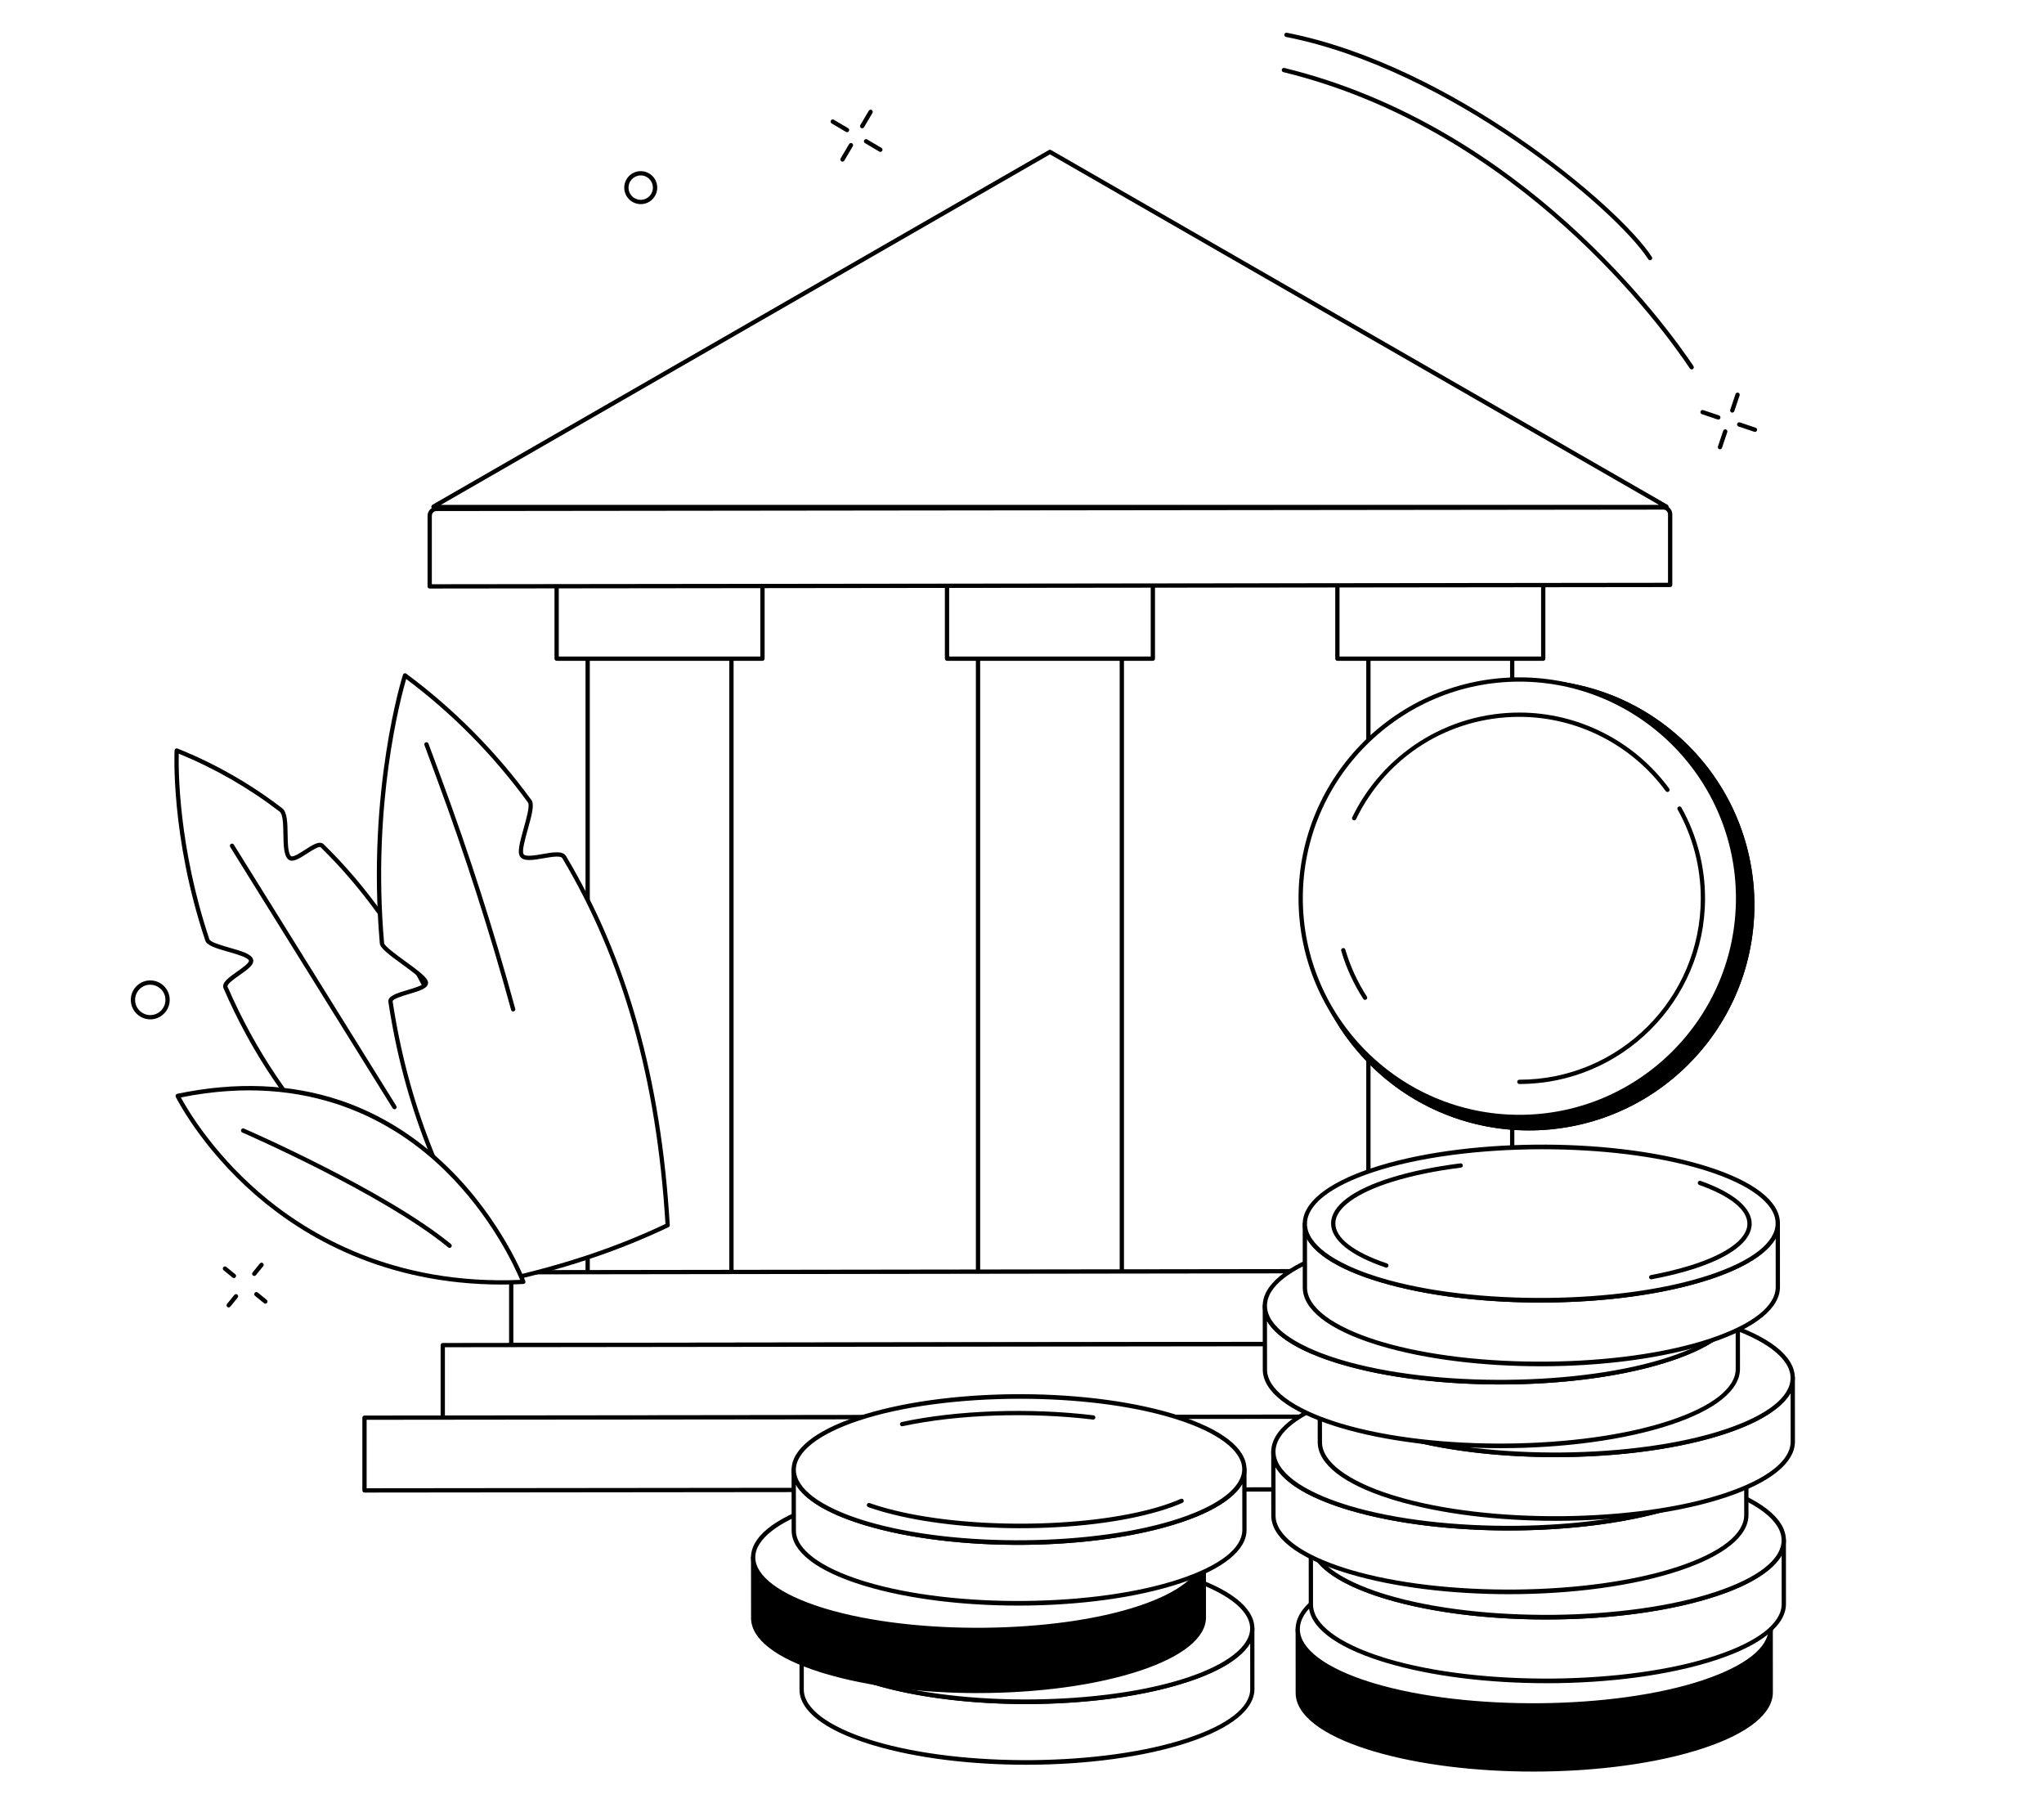 <svg width="250" height="220" viewBox="0 0 250 220" fill="none" xmlns="http://www.w3.org/2000/svg">
<rect width="250" height="220" fill="white"/>
<path d="M184.955 77.007H167.368V156.439H184.955V77.007Z" fill="white"/>
<path d="M184.956 156.703H167.368C167.224 156.703 167.106 156.585 167.106 156.441V77.006C167.106 76.862 167.224 76.744 167.368 76.744H184.956C185.1 76.744 185.218 76.862 185.218 77.006V156.438C185.218 156.582 185.1 156.7 184.956 156.7V156.703ZM167.63 156.179H184.694V77.268H167.63V156.176V156.179Z" fill="black"/>
<path d="M188.752 70.981H163.575V80.549H188.752V70.981Z" fill="white"/>
<path d="M188.752 80.811H163.574C163.43 80.811 163.312 80.693 163.312 80.549V70.981C163.312 70.837 163.43 70.719 163.574 70.719H188.752C188.896 70.719 189.014 70.837 189.014 70.981V80.549C189.014 80.693 188.896 80.811 188.752 80.811ZM163.836 80.287H188.49V71.243H163.836V80.287Z" fill="black"/>
<path d="M137.209 77.008H119.622V156.44H137.209V77.008Z" fill="white"/>
<path d="M137.209 156.704H119.621C119.477 156.704 119.359 156.586 119.359 156.442V77.007C119.359 76.863 119.477 76.745 119.621 76.745H137.209C137.353 76.745 137.471 76.863 137.471 77.007V156.439C137.471 156.583 137.353 156.701 137.209 156.701V156.704ZM119.883 156.18H136.947V77.269H119.883V156.177V156.18Z" fill="black"/>
<path d="M141.007 70.982H115.83V80.55H141.007V70.982Z" fill="white"/>
<path d="M141.006 80.811H115.829C115.685 80.811 115.567 80.693 115.567 80.549V70.981C115.567 70.837 115.685 70.719 115.829 70.719H141.006C141.15 70.719 141.268 70.837 141.268 70.981V80.549C141.268 80.693 141.15 80.811 141.006 80.811ZM116.091 80.287H140.744V71.243H116.091V80.287Z" fill="black"/>
<path d="M89.464 77.007H71.877V156.439H89.464V77.007Z" fill="white"/>
<path d="M89.463 156.703H71.876C71.732 156.703 71.614 156.585 71.614 156.441V77.006C71.614 76.862 71.732 76.744 71.876 76.744H89.463C89.608 76.744 89.725 76.862 89.725 77.006V156.438C89.725 156.582 89.608 156.7 89.463 156.7V156.703ZM72.138 156.179H89.201V77.268H72.138V156.176V156.179Z" fill="black"/>
<path d="M93.259 70.981H68.082V80.549H93.259V70.981Z" fill="white"/>
<path d="M93.258 80.811H68.081C67.937 80.811 67.819 80.693 67.819 80.549V70.981C67.819 70.837 67.937 70.719 68.081 70.719H93.258C93.402 70.719 93.52 70.837 93.52 70.981V80.549C93.52 80.693 93.402 80.811 93.258 80.811ZM68.343 80.287H92.996V71.243H68.343V80.287Z" fill="black"/>
<path d="M53.03 61.949L128.419 18.574L203.809 61.949C203.832 61.962 203.822 61.999 203.796 61.999H53.043C53.017 61.999 53.006 61.962 53.03 61.949Z" fill="white"/>
<path d="M203.795 62.261H53.042C52.911 62.261 52.796 62.172 52.765 62.046C52.731 61.921 52.788 61.787 52.901 61.722L128.288 18.347C128.369 18.3 128.469 18.3 128.55 18.347L203.939 61.722C204.052 61.785 204.107 61.918 204.076 62.046C204.042 62.172 203.926 62.261 203.798 62.261H203.795ZM53.923 61.74H202.912L128.419 18.876L53.925 61.737L53.923 61.74Z" fill="black"/>
<path d="M52.556 71.709L204.276 71.53V62.895C204.276 62.434 203.901 62.06 203.438 62.06L53.389 62.235C52.928 62.235 52.554 62.61 52.554 63.071V71.709H52.556Z" fill="white"/>
<path d="M52.555 71.97C52.487 71.97 52.419 71.944 52.369 71.894C52.319 71.844 52.293 71.779 52.293 71.708V63.07C52.293 62.465 52.785 61.972 53.391 61.972L203.439 61.797C203.732 61.797 204.007 61.91 204.214 62.119C204.421 62.326 204.537 62.601 204.537 62.897V71.532C204.537 71.676 204.419 71.794 204.275 71.794L52.555 71.972V71.97ZM203.439 62.321L53.391 62.496C53.074 62.496 52.817 62.753 52.817 63.07V71.446L204.013 71.268V62.895C204.013 62.74 203.952 62.596 203.845 62.489C203.738 62.381 203.593 62.321 203.439 62.321Z" fill="black"/>
<path d="M62.527 164.482L193.584 164.304V155.409L62.527 155.587V164.482Z" fill="white"/>
<path d="M62.527 164.743C62.459 164.743 62.39 164.717 62.341 164.667C62.291 164.617 62.265 164.552 62.265 164.481V155.587C62.265 155.443 62.383 155.325 62.527 155.325L193.581 155.146C193.651 155.146 193.717 155.173 193.767 155.222C193.817 155.272 193.843 155.338 193.843 155.408V164.303C193.843 164.447 193.725 164.565 193.581 164.565L62.527 164.743ZM62.789 155.846V164.217L193.319 164.038V155.668L62.789 155.846Z" fill="black"/>
<path d="M54.154 173.39L201.957 173.212V164.317L54.154 164.496V173.39Z" fill="white"/>
<path d="M54.154 173.651C54.086 173.651 54.017 173.625 53.968 173.575C53.918 173.526 53.892 173.46 53.892 173.389V164.495C53.892 164.351 54.01 164.233 54.154 164.233L201.957 164.055C202.027 164.055 202.093 164.081 202.143 164.131C202.192 164.18 202.219 164.246 202.219 164.317V173.211C202.219 173.355 202.101 173.473 201.957 173.473L54.154 173.651ZM54.416 164.754V173.125L201.695 172.947V164.576L54.416 164.754Z" fill="black"/>
<path d="M44.581 182.265L211.609 182.087V173.189L44.581 173.368V182.265Z" fill="white"/>
<path d="M44.58 182.525C44.512 182.525 44.444 182.497 44.394 182.449C44.345 182.402 44.318 182.334 44.318 182.263V173.369C44.318 173.225 44.436 173.107 44.58 173.107L211.608 172.929C211.679 172.929 211.744 172.955 211.794 173.005C211.844 173.054 211.87 173.12 211.87 173.191V182.085C211.87 182.229 211.752 182.347 211.608 182.347L44.58 182.525ZM44.842 173.628V181.999L211.346 181.821V173.45L44.842 173.628Z" fill="black"/>
<path d="M153.167 199.138L153.173 206.562C153.175 208.813 150.574 211.066 145.347 212.811C134.894 216.301 117.833 216.447 106.906 213.185C106.725 213.133 106.549 213.078 106.374 213.023C100.838 211.281 98.056 208.962 98.053 206.641L98.048 199.216C98.05 201.54 100.833 203.856 106.369 205.598C106.544 205.653 106.722 205.708 106.9 205.761C117.828 209.022 134.889 208.876 145.342 205.386C150.569 203.641 153.17 201.386 153.167 199.138Z" fill="white"/>
<path d="M125.506 215.812C118.833 215.812 112.155 215.024 106.829 213.433C106.648 213.378 106.47 213.326 106.292 213.268C100.811 211.544 97.79 209.187 97.787 206.635L97.782 199.213C97.782 199.069 97.9 198.951 98.044 198.951C98.188 198.951 98.306 199.069 98.306 199.213C98.309 201.484 101.275 203.719 106.444 205.346C106.619 205.401 106.795 205.456 106.973 205.508C117.79 208.739 134.966 208.571 145.257 205.136C150.19 203.488 152.907 201.358 152.902 199.134C152.902 198.99 153.02 198.872 153.164 198.872C153.308 198.872 153.426 198.99 153.426 199.134L153.431 206.559C153.434 209.024 150.591 211.332 145.427 213.056C139.941 214.887 132.726 215.812 125.503 215.812H125.506ZM98.309 201.026L98.314 206.635C98.317 208.906 101.282 211.141 106.451 212.768C106.627 212.823 106.802 212.878 106.981 212.93C117.798 216.161 134.974 215.993 145.265 212.558C150.198 210.91 152.915 208.78 152.912 206.556L152.907 200.944C151.867 202.715 149.299 204.337 145.425 205.629C134.872 209.152 117.916 209.318 106.826 206.006C106.645 205.951 106.467 205.899 106.289 205.841C102.136 204.534 99.396 202.865 98.309 201.02V201.026Z" fill="black"/>
<path d="M144.312 192.592C144.492 192.647 144.668 192.699 144.846 192.757C155.745 196.186 155.967 201.843 145.344 205.39C134.89 208.879 117.83 209.026 106.902 205.764C106.722 205.712 106.546 205.657 106.37 205.602C95.472 202.173 95.249 196.516 105.875 192.969C116.329 189.479 133.387 189.333 144.314 192.594L144.312 192.592Z" fill="white"/>
<path d="M125.501 208.392C118.828 208.392 112.15 207.603 106.824 206.013C106.643 205.958 106.465 205.905 106.286 205.848C100.824 204.129 97.803 201.782 97.782 199.238C97.761 196.762 100.604 194.446 105.786 192.717C116.339 189.196 133.292 189.028 144.382 192.34C144.563 192.395 144.741 192.45 144.919 192.505C150.382 194.223 153.402 196.571 153.426 199.115C153.447 201.59 150.604 203.906 145.422 205.635C139.936 207.467 132.721 208.392 125.498 208.392H125.501ZM125.736 190.524C118.521 190.524 111.309 191.425 105.954 193.212C101.076 194.842 98.288 197.034 98.306 199.232C98.325 201.496 101.293 203.726 106.444 205.347C106.619 205.402 106.795 205.457 106.973 205.51C117.79 208.74 134.966 208.572 145.257 205.138C150.135 203.508 152.923 201.315 152.902 199.117C152.884 196.854 149.915 194.624 144.762 193.002C144.586 192.947 144.411 192.892 144.233 192.84C139.043 191.292 132.388 190.524 125.734 190.524H125.736Z" fill="black"/>
<path d="M147.241 190.373L147.246 197.798C147.249 200.048 144.647 202.301 139.42 204.046C128.967 207.536 111.906 207.683 100.979 204.421C100.798 204.368 100.623 204.313 100.447 204.258C94.911 202.516 92.129 200.198 92.126 197.876L92.121 190.452C92.124 192.775 94.906 195.091 100.442 196.834C100.617 196.889 100.796 196.944 100.974 196.996C111.901 200.258 128.962 200.111 139.415 196.621C144.642 194.877 147.243 192.621 147.241 190.373Z" fill="black"/>
<path d="M119.579 207.048C112.906 207.048 106.228 206.259 100.902 204.669C100.721 204.614 100.543 204.561 100.365 204.504C94.884 202.78 91.863 200.422 91.861 197.87L91.856 190.448C91.856 190.304 91.973 190.186 92.118 190.186C92.261 190.186 92.379 190.304 92.379 190.448C92.382 192.719 95.348 194.954 100.517 196.581C100.692 196.636 100.868 196.691 101.046 196.744C111.863 199.974 129.039 199.806 139.33 196.372C144.263 194.724 146.98 192.594 146.975 190.369C146.975 190.225 147.093 190.107 147.237 190.107C147.381 190.107 147.499 190.225 147.499 190.369L147.504 197.792C147.507 200.257 144.664 202.565 139.501 204.289C134.015 206.12 126.799 207.045 119.576 207.045L119.579 207.048ZM92.382 192.261L92.387 197.87C92.39 200.142 95.356 202.376 100.525 204.003C100.7 204.058 100.876 204.113 101.054 204.166C111.874 207.396 129.047 207.228 139.338 203.794C144.271 202.146 146.988 200.016 146.986 197.792L146.98 192.18C145.94 193.951 143.373 195.572 139.498 196.864C128.945 200.388 111.989 200.553 100.899 197.241C100.719 197.186 100.54 197.134 100.362 197.076C96.21 195.769 93.469 194.1 92.382 192.256V192.261Z" fill="black"/>
<path d="M138.384 183.827C138.565 183.882 138.74 183.934 138.918 183.992C149.817 187.422 150.04 193.078 139.416 196.625C128.963 200.115 111.902 200.262 100.975 197C100.794 196.947 100.618 196.892 100.443 196.837C89.544 193.408 89.321 187.752 99.948 184.204C110.401 180.715 127.459 180.568 138.386 183.83L138.384 183.827Z" fill="white"/>
<path d="M119.574 199.627C112.901 199.627 106.226 198.838 100.897 197.248C100.716 197.193 100.538 197.141 100.36 197.083C94.897 195.364 91.876 193.017 91.856 190.473C91.835 187.997 94.677 185.681 99.859 183.952C110.412 180.431 127.365 180.263 138.455 183.575C138.636 183.63 138.814 183.685 138.992 183.74C144.455 185.459 147.476 187.806 147.499 190.35C147.52 192.826 144.678 195.142 139.495 196.871C134.009 198.702 126.794 199.627 119.571 199.627H119.574ZM119.81 181.759C112.595 181.759 105.379 182.661 100.027 184.447C95.149 186.077 92.361 188.27 92.38 190.468C92.398 192.731 95.366 194.961 100.517 196.583C100.692 196.638 100.868 196.693 101.046 196.745C111.866 199.975 129.04 199.808 139.33 196.373C144.209 194.743 146.996 192.551 146.975 190.353C146.957 188.089 143.989 185.859 138.835 184.238C138.66 184.183 138.484 184.128 138.306 184.075C133.116 182.527 126.462 181.759 119.807 181.759H119.81Z" fill="black"/>
<path d="M152.2 179.674L152.205 187.099C152.208 189.349 149.606 191.602 144.379 193.347C133.926 196.837 116.865 196.983 105.938 193.722C105.757 193.669 105.582 193.614 105.406 193.559C99.87 191.817 97.088 189.498 97.085 187.177L97.08 179.752C97.083 182.076 99.865 184.392 105.401 186.134C105.576 186.189 105.754 186.244 105.933 186.297C116.86 189.559 133.921 189.412 144.374 185.922C149.601 184.177 152.202 181.922 152.2 179.674Z" fill="white"/>
<path d="M124.541 196.348C117.868 196.348 111.19 195.56 105.864 193.969C105.683 193.914 105.505 193.862 105.327 193.804C99.846 192.081 96.825 189.723 96.823 187.171L96.817 179.749C96.817 179.605 96.935 179.487 97.079 179.487C97.224 179.487 97.341 179.605 97.341 179.749C97.344 182.02 100.31 184.255 105.479 185.882C105.654 185.937 105.83 185.992 106.008 186.044C116.828 189.275 134.001 189.107 144.292 185.672C149.225 184.024 151.942 181.894 151.937 179.67C151.937 179.526 152.055 179.408 152.199 179.408C152.343 179.408 152.461 179.526 152.461 179.67L152.466 187.095C152.469 189.56 149.626 191.868 144.462 193.592C138.976 195.423 131.761 196.348 124.538 196.348H124.541ZM97.344 181.562L97.349 187.171C97.352 189.442 100.318 191.677 105.487 193.304C105.662 193.359 105.838 193.414 106.016 193.466C116.836 196.697 134.009 196.529 144.3 193.094C149.233 191.447 151.95 189.317 151.947 187.092L151.942 181.481C150.902 183.252 148.335 184.873 144.46 186.165C133.907 189.689 116.951 189.854 105.861 186.542C105.68 186.49 105.502 186.435 105.324 186.377C101.172 185.07 98.431 183.401 97.344 181.556V181.562Z" fill="black"/>
<path d="M143.346 173.121C143.526 173.176 143.702 173.228 143.88 173.286C154.779 176.715 155.002 182.372 144.378 185.919C133.925 189.409 116.864 189.555 105.937 186.294C105.756 186.241 105.58 186.186 105.405 186.131C94.506 182.702 94.283 177.046 104.91 173.498C115.363 170.009 132.421 169.862 143.348 173.124L143.346 173.121Z" fill="white"/>
<path d="M124.535 188.924C117.862 188.924 111.184 188.135 105.858 186.545C105.677 186.493 105.499 186.438 105.321 186.38C99.858 184.661 96.838 182.314 96.817 179.77C96.796 177.294 99.638 174.978 104.82 173.249C115.373 169.728 132.326 169.563 143.416 172.872C143.597 172.927 143.775 172.982 143.953 173.037C149.416 174.755 152.437 177.103 152.46 179.647C152.481 182.123 149.638 184.439 144.456 186.168C138.97 187.999 131.755 188.924 124.532 188.924H124.535ZM124.771 171.056C117.555 171.056 110.34 171.957 104.988 173.744C100.11 175.374 97.322 177.567 97.341 179.765C97.359 182.028 100.327 184.258 105.478 185.879C105.653 185.934 105.829 185.989 106.007 186.042C116.827 189.272 134 189.105 144.291 185.67C149.17 184.04 151.957 181.847 151.936 179.649C151.918 177.386 148.949 175.156 143.796 173.535C143.621 173.48 143.445 173.425 143.267 173.372C138.077 171.824 131.422 171.056 124.768 171.056H124.771Z" fill="black"/>
<path d="M124.811 186.887C118.969 186.887 113.105 186.26 108.439 185C108.282 184.958 108.13 184.916 107.976 184.872C107.344 184.694 106.747 184.502 106.197 184.309C106.061 184.261 105.99 184.109 106.037 183.973C106.084 183.837 106.236 183.766 106.372 183.813C106.912 184.005 107.502 184.191 108.12 184.366C108.272 184.408 108.424 184.45 108.576 184.492C117.923 187.015 132.747 186.931 141.623 184.303C142.666 183.994 143.603 183.659 144.416 183.303C144.549 183.245 144.704 183.303 144.761 183.436C144.819 183.57 144.761 183.724 144.628 183.782C143.797 184.146 142.836 184.489 141.775 184.804C137.104 186.187 130.973 186.884 124.816 186.884L124.811 186.887Z" fill="black"/>
<path d="M110.339 174.419C110.219 174.419 110.109 174.335 110.082 174.212C110.051 174.07 110.143 173.932 110.284 173.9C116.983 172.449 125.972 172.134 133.742 173.08C133.887 173.098 133.989 173.227 133.97 173.371C133.952 173.515 133.821 173.617 133.68 173.599C125.961 172.661 117.041 172.973 110.394 174.411C110.376 174.416 110.357 174.416 110.339 174.416V174.419Z" fill="black"/>
<path d="M216.568 199.16L216.573 206.952C216.576 209.312 213.846 211.678 208.363 213.509C197.393 217.172 179.489 217.326 168.022 213.902C167.833 213.847 167.647 213.79 167.464 213.732C161.653 211.903 158.734 209.472 158.732 207.033L158.727 199.241C158.729 201.68 161.648 204.112 167.459 205.94C167.645 205.998 167.828 206.056 168.017 206.111C179.484 209.535 197.388 209.38 208.358 205.718C213.844 203.886 216.573 201.521 216.568 199.16Z" fill="black"/>
<path d="M187.543 216.647C180.543 216.647 173.537 215.819 167.949 214.15C167.76 214.093 167.572 214.035 167.386 213.977C161.64 212.17 158.473 209.702 158.47 207.03L158.465 199.238C158.465 199.094 158.583 198.976 158.727 198.976C158.871 198.976 158.989 199.094 158.989 199.238C158.991 201.627 162.109 203.977 167.537 205.688C167.721 205.746 167.907 205.803 168.093 205.858C179.447 209.249 197.475 209.076 208.277 205.468C213.461 203.736 216.312 201.496 216.309 199.159C216.309 199.015 216.427 198.897 216.571 198.897C216.715 198.897 216.833 199.015 216.833 199.159V199.165L216.838 206.951C216.841 209.534 213.862 211.95 208.447 213.757C202.691 215.678 195.12 216.647 187.543 216.647ZM158.989 201.096L158.994 207.03C158.997 209.419 162.114 211.769 167.543 213.48C167.726 213.537 167.912 213.595 168.098 213.65C179.453 217.04 197.48 216.865 208.282 213.26C213.467 211.531 216.317 209.288 216.314 206.951L216.309 201.014C215.235 202.885 212.534 204.601 208.442 205.966C197.367 209.663 179.578 209.835 167.944 206.362C167.755 206.304 167.566 206.249 167.38 206.189C162.992 204.808 160.11 203.042 158.989 201.096Z" fill="black"/>
<path d="M207.279 192.287C207.468 192.344 207.654 192.399 207.84 192.46C219.278 196.059 219.511 201.996 208.361 205.716C197.392 209.379 179.487 209.533 168.02 206.109C167.832 206.054 167.646 205.996 167.462 205.939C156.026 202.339 155.793 196.402 166.941 192.682C177.91 189.022 195.812 188.865 207.279 192.289V192.287Z" fill="white"/>
<path d="M187.537 208.857C180.536 208.857 173.531 208.029 167.943 206.36C167.754 206.302 167.565 206.247 167.379 206.187C161.652 204.385 158.488 201.924 158.464 199.263C158.44 196.672 161.422 194.246 166.855 192.43C177.927 188.733 195.716 188.561 207.351 192.034C207.542 192.092 207.728 192.15 207.914 192.207C213.641 194.01 216.809 196.47 216.832 199.132C216.856 201.723 213.874 204.149 208.441 205.964C202.685 207.885 195.113 208.854 187.537 208.854V208.857ZM187.783 190.106C180.212 190.106 172.638 191.055 167.018 192.928C161.817 194.665 158.964 196.913 158.985 199.257C159.006 201.639 162.121 203.984 167.534 205.687C167.717 205.744 167.903 205.802 168.089 205.857C179.444 209.247 197.471 209.074 208.273 205.467C213.474 203.73 216.327 201.482 216.306 199.137C216.285 196.755 213.17 194.411 207.754 192.708C207.571 192.65 207.385 192.592 207.199 192.537C201.75 190.911 194.768 190.106 187.783 190.106Z" fill="black"/>
<path d="M218.172 188.354L218.178 196.145C218.18 198.506 215.45 200.871 209.964 202.703C198.995 206.365 181.091 206.52 169.623 203.096C169.435 203.041 169.249 202.983 169.065 202.925C163.255 201.097 160.336 198.665 160.333 196.226L160.328 188.435C160.331 190.874 163.249 193.305 169.06 195.134C169.246 195.191 169.43 195.249 169.618 195.304C181.085 198.728 198.99 198.574 209.959 194.911C215.445 193.08 218.175 190.714 218.172 188.354Z" fill="white"/>
<path d="M189.144 205.84C182.144 205.84 175.139 205.012 169.55 203.343C169.362 203.285 169.173 203.228 168.987 203.17C163.242 201.362 160.074 198.895 160.072 196.222L160.066 188.433C160.066 188.289 160.184 188.171 160.328 188.171C160.472 188.171 160.59 188.289 160.59 188.433C160.593 190.823 163.711 193.173 169.139 194.883C169.322 194.941 169.508 194.999 169.694 195.054C181.049 198.444 199.076 198.271 209.878 194.663C215.063 192.932 217.913 190.692 217.911 188.355C217.911 188.211 218.029 188.093 218.173 188.093C218.317 188.093 218.435 188.211 218.435 188.355V188.36L218.44 196.146C218.443 198.729 215.464 201.145 210.048 202.953C204.293 204.873 196.721 205.842 189.144 205.842V205.84ZM160.59 190.288L160.596 196.222C160.598 198.612 163.716 200.962 169.144 202.672C169.328 202.73 169.514 202.788 169.7 202.843C181.054 206.233 199.082 206.057 209.883 202.452C215.065 200.723 217.919 198.481 217.916 196.144L217.911 190.207C216.837 192.078 214.135 193.794 210.043 195.159C198.969 198.855 181.18 199.028 169.545 195.554C169.356 195.497 169.168 195.442 168.982 195.381C164.594 194.001 161.712 192.235 160.59 190.288Z" fill="black"/>
<path d="M208.877 181.479C209.065 181.537 209.251 181.592 209.437 181.652C220.876 185.252 221.109 191.188 209.959 194.909C198.989 198.571 181.085 198.726 169.618 195.301C169.429 195.246 169.243 195.189 169.06 195.131C157.624 191.531 157.391 185.595 168.539 181.875C179.508 178.215 197.41 178.057 208.877 181.482V181.479Z" fill="white"/>
<path d="M189.139 198.049C182.139 198.049 175.133 197.221 169.545 195.552C169.357 195.495 169.168 195.44 168.982 195.379C163.255 193.577 160.09 191.117 160.067 188.455C160.043 185.864 163.024 183.438 168.458 181.622C179.53 177.926 197.319 177.753 208.953 181.227C209.145 181.284 209.331 181.342 209.517 181.4C215.244 183.202 218.411 185.662 218.435 188.324C218.458 190.915 215.477 193.341 210.043 195.157C204.287 197.077 196.716 198.046 189.139 198.046V198.049ZM189.386 179.299C181.814 179.299 174.24 180.247 168.62 182.12C163.42 183.857 160.567 186.105 160.588 188.45C160.609 190.831 163.724 193.176 169.137 194.879C169.32 194.937 169.506 194.994 169.692 195.049C181.047 198.439 199.074 198.267 209.876 194.659C215.076 192.922 217.929 190.674 217.908 188.329C217.887 185.948 214.772 183.603 209.357 181.9C209.174 181.843 208.988 181.785 208.799 181.73C203.35 180.103 196.368 179.299 189.383 179.299H189.386Z" fill="black"/>
<path d="M213.585 177.466L213.59 185.257C213.593 187.618 210.863 189.984 205.379 191.815C194.41 195.477 176.506 195.632 165.038 192.208C164.85 192.153 164.664 192.095 164.48 192.038C158.67 190.209 155.751 187.778 155.748 185.339L155.743 177.547C155.746 179.986 158.664 182.417 164.475 184.246C164.661 184.304 164.845 184.361 165.033 184.416C176.5 187.841 194.405 187.686 205.374 184.023C210.86 182.192 213.59 179.826 213.587 177.466H213.585Z" fill="white"/>
<path d="M184.56 194.954C177.56 194.954 170.555 194.126 164.966 192.457C164.778 192.399 164.589 192.342 164.403 192.284C158.658 190.476 155.49 188.008 155.488 185.336L155.482 177.545C155.482 177.401 155.6 177.283 155.744 177.283C155.889 177.283 156.006 177.401 156.006 177.545C156.009 179.934 159.127 182.284 164.555 183.995C164.738 184.052 164.924 184.11 165.11 184.165C176.465 187.555 194.492 187.38 205.294 183.775C210.479 182.046 213.329 179.803 213.327 177.466C213.327 177.322 213.445 177.204 213.589 177.204C213.733 177.204 213.851 177.322 213.851 177.466V177.471L213.856 185.258C213.859 187.841 210.88 190.256 205.464 192.064C199.709 193.984 192.137 194.954 184.56 194.954ZM156.006 179.402L156.012 185.336C156.014 187.726 159.132 190.076 164.56 191.786C164.744 191.844 164.93 191.902 165.116 191.957C176.47 195.347 194.498 195.171 205.299 191.566C210.484 189.835 213.335 187.595 213.332 185.258L213.327 179.321C212.253 181.192 209.551 182.908 205.459 184.273C194.385 187.969 176.596 188.142 164.961 184.668C164.773 184.61 164.584 184.553 164.398 184.495C160.01 183.115 157.128 181.349 156.006 179.402Z" fill="black"/>
<path d="M204.295 170.593C204.483 170.651 204.669 170.706 204.855 170.766C216.294 174.366 216.527 180.303 205.377 184.023C194.407 187.685 176.503 187.84 165.036 184.416C164.847 184.361 164.661 184.303 164.478 184.245C153.042 180.646 152.809 174.709 163.957 170.989C174.926 167.329 192.828 167.172 204.295 170.596V170.593Z" fill="white"/>
<path d="M184.553 187.162C177.553 187.162 170.548 186.334 164.959 184.666C164.771 184.608 164.582 184.55 164.396 184.493C158.669 182.69 155.504 180.23 155.481 177.568C155.457 174.977 158.438 172.551 163.872 170.736C174.944 167.039 192.733 166.866 204.368 170.34C204.559 170.398 204.745 170.453 204.931 170.513C210.658 172.316 213.825 174.776 213.849 177.437C213.872 180.028 210.891 182.454 205.457 184.27C199.702 186.19 192.13 187.16 184.553 187.16V187.162ZM184.802 168.412C177.231 168.412 169.657 169.36 164.037 171.234C158.837 172.97 155.984 175.218 156.005 177.563C156.026 179.945 159.141 182.289 164.553 183.992C164.737 184.05 164.923 184.108 165.109 184.163C176.463 187.553 194.491 187.377 205.292 183.772C210.493 182.035 213.346 179.787 213.325 177.443C213.304 175.061 210.189 172.716 204.774 171.013C204.59 170.956 204.404 170.898 204.216 170.843C198.766 169.216 191.784 168.412 184.8 168.412H184.802Z" fill="black"/>
<path d="M219.268 168.495L219.273 176.287C219.276 178.647 216.546 181.013 211.06 182.844C200.091 186.507 182.186 186.661 170.719 183.237C170.531 183.182 170.345 183.125 170.161 183.067C164.35 181.238 161.432 178.807 161.429 176.368L161.424 168.576C161.426 171.015 164.345 173.447 170.156 175.275C170.342 175.333 170.525 175.391 170.714 175.446C182.181 178.87 200.085 178.715 211.055 175.053C216.541 173.221 219.271 170.856 219.268 168.495Z" fill="white"/>
<path d="M190.242 185.981C183.242 185.981 176.236 185.154 170.648 183.485C170.459 183.427 170.271 183.372 170.085 183.312C164.339 181.504 161.172 179.036 161.169 176.364L161.164 168.575C161.164 168.431 161.282 168.313 161.426 168.313C161.57 168.313 161.688 168.431 161.688 168.575C161.691 170.964 164.808 173.314 170.237 175.025C170.42 175.083 170.606 175.14 170.792 175.195C182.149 178.586 200.174 178.41 210.976 174.805C216.158 173.076 219.011 170.833 219.008 168.496C219.008 168.352 219.126 168.234 219.27 168.234C219.414 168.234 219.532 168.352 219.532 168.496V168.502L219.538 176.288C219.54 178.871 216.561 181.287 211.146 183.094C205.39 185.015 197.819 185.984 190.242 185.984V185.981ZM161.688 170.43L161.693 176.364C161.696 178.753 164.814 181.103 170.242 182.814C170.425 182.872 170.611 182.929 170.797 182.984C182.152 186.374 200.179 186.201 210.981 182.594C216.166 180.862 219.016 178.622 219.014 176.285L219.008 170.349C217.934 172.219 215.233 173.935 211.141 175.3C200.067 178.997 182.278 179.17 170.64 175.696C170.452 175.638 170.263 175.581 170.077 175.523C165.689 174.142 162.807 172.376 161.685 170.43H161.688Z" fill="black"/>
<path d="M209.973 161.625C210.162 161.682 210.348 161.737 210.534 161.797C221.973 165.397 222.206 171.334 211.056 175.054C200.086 178.717 182.182 178.871 170.715 175.447C170.526 175.392 170.34 175.334 170.157 175.277C158.721 171.677 158.488 165.74 169.635 162.02C180.605 158.36 198.506 158.203 209.973 161.627V161.625Z" fill="white"/>
<path d="M190.234 178.196C183.233 178.196 176.228 177.368 170.637 175.699C170.448 175.641 170.26 175.584 170.074 175.526C164.347 173.723 161.182 171.263 161.158 168.602C161.135 166.011 164.116 163.585 169.55 161.769C180.621 158.072 198.41 157.899 210.045 161.373C210.236 161.431 210.423 161.489 210.609 161.546C216.336 163.349 219.503 165.809 219.527 168.471C219.55 171.062 216.569 173.488 211.135 175.303C205.379 177.224 197.808 178.193 190.231 178.193L190.234 178.196ZM190.48 159.445C182.909 159.445 175.334 160.391 169.715 162.267C164.514 164.004 161.661 166.252 161.682 168.596C161.703 170.978 164.818 173.323 170.231 175.026C170.414 175.083 170.598 175.141 170.786 175.196C182.144 178.586 200.168 178.41 210.97 174.805C216.171 173.068 219.024 170.821 219.003 168.476C218.982 166.094 215.867 163.75 210.451 162.047C210.268 161.989 210.082 161.931 209.896 161.876C204.449 160.249 197.465 159.445 190.48 159.445Z" fill="black"/>
<path d="M212.548 159.611L212.553 167.403C212.556 169.763 209.826 172.129 204.342 173.96C193.373 177.623 175.469 177.778 164.001 174.353C163.813 174.298 163.627 174.241 163.443 174.183C157.632 172.354 154.714 169.923 154.711 167.484L154.706 159.693C154.709 162.132 157.627 164.563 163.438 166.392C163.624 166.449 163.808 166.507 163.996 166.562C175.463 169.986 193.368 169.831 204.337 166.169C209.823 164.338 212.553 161.972 212.548 159.611Z" fill="white"/>
<path d="M183.52 177.098C176.52 177.098 169.515 176.27 163.926 174.602C163.738 174.544 163.549 174.489 163.363 174.429C157.618 172.621 154.45 170.153 154.448 167.481L154.442 159.689C154.442 159.545 154.56 159.427 154.704 159.427C154.846 159.425 154.966 159.545 154.966 159.689C154.969 162.079 158.087 164.429 163.515 166.139C163.698 166.197 163.884 166.255 164.07 166.31C175.425 169.7 193.452 169.524 204.254 165.919C209.439 164.19 212.289 161.948 212.287 159.611C212.287 159.467 212.405 159.349 212.549 159.349C212.693 159.349 212.811 159.467 212.811 159.611V159.616L212.816 167.402C212.818 169.985 209.84 172.401 204.424 174.209C198.669 176.129 191.097 177.098 183.52 177.098ZM154.966 161.547L154.972 167.481C154.974 169.87 158.092 172.22 163.52 173.931C163.704 173.989 163.89 174.046 164.076 174.101C175.43 177.491 193.458 177.318 204.259 173.711C209.444 171.982 212.295 169.739 212.292 167.402L212.287 161.465C211.212 163.336 208.511 165.052 204.419 166.417C193.345 170.114 175.556 170.287 163.921 166.813C163.732 166.755 163.544 166.7 163.358 166.64C158.97 165.259 156.088 163.493 154.966 161.547Z" fill="black"/>
<path d="M203.254 152.739C203.442 152.796 203.628 152.851 203.814 152.912C215.253 156.511 215.486 162.448 204.336 166.168C193.366 169.831 175.462 169.985 163.995 166.561C163.806 166.506 163.62 166.449 163.437 166.391C152.001 162.791 151.768 156.855 162.916 153.134C173.885 149.474 191.787 149.317 203.254 152.741V152.739Z" fill="white"/>
<path d="M183.515 169.309C176.515 169.309 169.509 168.481 163.921 166.812C163.733 166.754 163.544 166.699 163.358 166.639C157.631 164.837 154.466 162.377 154.443 159.715C154.419 157.124 157.4 154.698 162.834 152.882C173.906 149.186 191.695 149.013 203.329 152.487C203.521 152.544 203.707 152.602 203.893 152.66C209.62 154.462 212.787 156.922 212.811 159.584C212.834 162.175 209.853 164.601 204.419 166.416C198.663 168.337 191.092 169.306 183.515 169.306V169.309ZM183.762 150.558C176.19 150.558 168.616 151.504 162.996 153.38C157.796 155.117 154.943 157.365 154.964 159.71C154.985 162.091 158.1 164.436 163.513 166.139C163.696 166.196 163.882 166.254 164.068 166.309C175.422 169.699 193.45 169.524 204.252 165.919C209.452 164.182 212.305 161.934 212.284 159.589C212.263 157.208 209.148 154.863 203.733 153.16C203.55 153.102 203.363 153.045 203.175 152.99C197.728 151.363 190.744 150.558 183.759 150.558H183.762Z" fill="black"/>
<path d="M217.443 149.595L217.448 157.386C217.451 159.747 214.721 162.113 209.235 163.944C198.265 167.606 180.361 167.761 168.894 164.337C168.705 164.282 168.519 164.224 168.336 164.166C162.525 162.338 159.606 159.907 159.604 157.467L159.599 149.676C159.601 152.115 162.52 154.546 168.331 156.375C168.517 156.433 168.7 156.49 168.889 156.545C180.356 159.969 198.26 159.815 209.23 156.152C214.716 154.321 217.446 151.955 217.443 149.595Z" fill="white"/>
<path d="M188.414 167.081C181.413 167.081 174.408 166.253 168.817 164.584C168.628 164.527 168.44 164.472 168.254 164.411C162.508 162.604 159.341 160.136 159.338 157.463L159.333 149.675C159.333 149.53 159.451 149.413 159.595 149.413C159.739 149.413 159.857 149.53 159.857 149.675C159.86 152.064 162.977 154.414 168.406 156.125C168.589 156.182 168.775 156.24 168.961 156.295C180.316 159.685 198.343 159.512 209.145 155.905C214.329 154.176 217.18 151.933 217.177 149.596C217.177 149.452 217.295 149.334 217.439 149.334C217.583 149.334 217.701 149.452 217.701 149.596V149.601L217.706 157.387C217.709 159.971 214.73 162.386 209.315 164.194C203.559 166.114 195.988 167.084 188.411 167.084L188.414 167.081ZM159.86 151.529L159.865 157.463C159.867 159.853 162.985 162.203 168.414 163.914C168.597 163.971 168.783 164.029 168.969 164.084C180.323 167.474 198.351 167.301 209.153 163.694C214.335 161.962 217.188 159.722 217.185 157.385L217.18 151.448C216.106 153.319 213.405 155.035 209.312 156.4C198.238 160.096 180.449 160.269 168.814 156.795C168.626 156.738 168.437 156.683 168.251 156.622C163.863 155.242 160.981 153.476 159.86 151.529Z" fill="black"/>
<path d="M208.145 142.723C208.334 142.781 208.52 142.836 208.706 142.896C220.144 146.496 220.378 152.432 209.227 156.153C198.258 159.815 180.354 159.97 168.887 156.546C168.698 156.491 168.512 156.433 168.328 156.375C156.893 152.776 156.66 146.839 167.807 143.119C178.777 139.459 196.678 139.302 208.145 142.726V142.723Z" fill="white"/>
<path d="M188.407 159.292C181.407 159.292 174.401 158.464 168.813 156.796C168.624 156.738 168.436 156.683 168.25 156.623C162.523 154.82 159.358 152.36 159.334 149.698C159.311 147.107 162.292 144.681 167.726 142.866C178.797 139.172 196.586 138.996 208.221 142.47C208.412 142.528 208.598 142.585 208.784 142.643C214.511 144.445 217.679 146.906 217.702 149.567C217.726 152.158 214.745 154.584 209.311 156.4C203.555 158.32 195.984 159.29 188.407 159.29V159.292ZM188.653 140.542C181.082 140.542 173.508 141.49 167.888 143.363C162.688 145.1 159.835 147.348 159.855 149.693C159.876 152.075 162.991 154.419 168.404 156.122C168.588 156.18 168.774 156.237 168.96 156.293C180.314 159.683 198.341 159.507 209.143 155.902C214.344 154.165 217.197 151.917 217.176 149.573C217.155 147.191 214.04 144.846 208.624 143.143C208.441 143.086 208.255 143.028 208.066 142.973C202.62 141.346 195.635 140.542 188.651 140.542H188.653Z" fill="black"/>
<path d="M201.955 156.451C201.832 156.451 201.722 156.362 201.699 156.237C201.673 156.095 201.767 155.956 201.908 155.93C203.643 155.605 205.251 155.215 206.69 154.769C211.122 153.397 213.685 151.55 213.724 149.7C213.758 147.973 211.665 146.271 207.827 144.908C207.69 144.858 207.62 144.709 207.667 144.573C207.714 144.437 207.866 144.366 208.002 144.413C212.068 145.859 214.287 147.74 214.248 149.71C214.203 151.83 211.576 153.805 206.847 155.27C205.39 155.72 203.761 156.116 202.008 156.444C201.992 156.446 201.976 156.449 201.958 156.449L201.955 156.451Z" fill="black"/>
<path d="M169.568 155.02C169.54 155.02 169.513 155.015 169.485 155.007C165.151 153.545 162.778 151.617 162.804 149.579C162.83 147.449 165.46 145.468 170.205 143.999C172.626 143.249 175.458 142.668 178.623 142.267C178.767 142.248 178.898 142.351 178.916 142.495C178.935 142.639 178.832 142.77 178.688 142.788C175.552 143.184 172.749 143.76 170.36 144.499C165.914 145.877 163.349 147.729 163.325 149.587C163.302 151.379 165.55 153.126 169.65 154.509C169.786 154.557 169.859 154.703 169.815 154.842C169.778 154.952 169.676 155.02 169.566 155.02H169.568Z" fill="black"/>
<path d="M206.506 130.164C217.272 119.398 217.272 101.942 206.506 91.176C195.74 80.409 178.284 80.409 167.518 91.176C156.751 101.942 156.751 119.398 167.518 130.164C178.284 140.93 195.74 140.93 206.506 130.164Z" fill="black"/>
<path fill-rule="evenodd" clip-rule="evenodd" d="M206.136 129.794C216.697 119.232 216.697 102.108 206.136 91.546C195.574 80.984 178.45 80.984 167.888 91.546C157.326 102.108 157.326 119.232 167.888 129.794C178.45 140.355 195.574 140.355 206.136 129.794ZM206.506 91.176C217.272 101.942 217.272 119.398 206.506 130.164C195.74 140.93 178.284 140.93 167.518 130.164C156.751 119.398 156.751 101.942 167.518 91.176C178.284 80.409 195.74 80.409 206.506 91.176Z" fill="black"/>
<path d="M188.459 136.48C203.16 135.025 213.899 121.928 212.445 107.227C210.99 92.526 197.893 81.787 183.192 83.242C168.491 84.696 157.752 97.793 159.207 112.494C160.661 127.195 173.758 137.934 188.459 136.48Z" fill="white"/>
<path d="M185.834 136.857C170.94 136.857 158.823 124.74 158.823 109.846C158.823 94.952 170.94 82.835 185.834 82.835C200.728 82.835 212.845 94.952 212.845 109.846C212.845 124.74 200.728 136.857 185.834 136.857ZM185.834 83.356C171.228 83.356 159.347 95.24 159.347 109.843C159.347 124.446 171.231 136.33 185.834 136.33C200.437 136.33 212.321 124.449 212.321 109.843C212.321 95.237 200.437 83.356 185.834 83.356Z" fill="black"/>
<path d="M166.959 122.274C166.872 122.274 166.789 122.232 166.739 122.153C165.56 120.328 164.654 118.35 164.043 116.272C164.001 116.134 164.083 115.987 164.221 115.948C164.36 115.908 164.507 115.987 164.546 116.126C165.143 118.153 166.029 120.087 167.182 121.871C167.26 121.991 167.226 122.153 167.103 122.232C167.058 122.261 167.009 122.274 166.962 122.274H166.959Z" fill="black"/>
<path d="M165.626 100.323C165.586 100.323 165.547 100.315 165.51 100.297C165.379 100.234 165.327 100.077 165.39 99.946C167.224 96.165 170.072 92.969 173.619 90.7C177.263 88.371 181.486 87.14 185.833 87.14C193.04 87.14 199.891 90.614 204.159 96.435C204.245 96.553 204.219 96.715 204.101 96.802C203.983 96.888 203.821 96.862 203.734 96.744C199.566 91.056 192.872 87.664 185.83 87.664C177.258 87.664 169.605 92.458 165.859 100.174C165.814 100.268 165.72 100.32 165.623 100.32L165.626 100.323Z" fill="black"/>
<path d="M185.833 132.563C185.689 132.563 185.571 132.446 185.571 132.301C185.571 132.157 185.689 132.039 185.833 132.039C198.068 132.039 208.021 122.087 208.021 109.852C208.021 106.05 207.044 102.301 205.194 99.008C205.123 98.882 205.168 98.722 205.294 98.652C205.419 98.581 205.579 98.626 205.65 98.751C207.542 102.123 208.542 105.961 208.542 109.852C208.542 122.375 198.354 132.563 185.831 132.563H185.833Z" fill="black"/>
<path d="M62.459 155.822C62.459 155.822 60.059 123.603 39.404 103.432C38.713 102.759 36.15 105.539 35.417 104.891C34.482 104.066 35.364 99.825 34.358 99.052C30.622 96.18 26.394 93.699 21.61 91.784C21.61 91.784 21.047 102.065 25.357 114.952C25.681 115.924 30.303 116.366 30.685 117.365C31.047 118.308 27.167 119.806 27.583 120.768C32.978 133.197 43.185 146.88 62.457 155.824L62.459 155.822Z" fill="white"/>
<path d="M62.46 156.083C62.423 156.083 62.384 156.075 62.35 156.059C45.958 148.451 34.181 136.612 27.346 120.869C27.05 120.188 27.996 119.523 28.996 118.82C29.578 118.412 30.55 117.731 30.443 117.456C30.299 117.078 28.923 116.683 27.92 116.394C26.523 115.994 25.316 115.648 25.111 115.032C20.835 102.245 21.346 91.872 21.352 91.768C21.357 91.684 21.401 91.605 21.472 91.561C21.543 91.516 21.632 91.506 21.71 91.54C26.29 93.374 30.6 95.831 34.522 98.844C35.135 99.316 35.156 100.628 35.179 102.017C35.198 103.117 35.219 104.367 35.593 104.694C35.811 104.885 36.733 104.288 37.286 103.932C38.216 103.329 39.096 102.761 39.591 103.245C50.301 113.704 56.02 127.435 58.931 137.115C62.085 147.597 62.717 155.721 62.722 155.803C62.73 155.894 62.685 155.983 62.609 156.038C62.565 156.07 62.513 156.086 62.46 156.086V156.083ZM21.863 92.166C21.815 94.115 21.818 103.531 25.609 114.867C25.727 115.221 27.079 115.608 28.066 115.891C29.478 116.295 30.697 116.646 30.935 117.27C31.187 117.927 30.312 118.54 29.3 119.25C28.703 119.669 27.705 120.371 27.831 120.66C34.556 136.148 46.104 147.833 62.161 155.391C61.983 153.552 61.145 146.285 58.428 137.254C55.533 127.639 49.853 113.997 39.227 103.62C39.031 103.429 38.119 104.018 37.574 104.372C36.644 104.974 35.766 105.543 35.25 105.09C34.705 104.608 34.681 103.355 34.661 102.027C34.64 100.88 34.619 99.578 34.207 99.26C30.422 96.352 26.272 93.968 21.868 92.168L21.863 92.166Z" fill="black"/>
<path d="M47.764 122.504C47.607 121.48 52.21 121.163 52.092 120.162C51.974 119.174 46.805 116.321 46.721 115.357C45.071 96.457 49.538 82.601 49.538 82.601C55.687 87.159 60.704 92.388 64.788 98C65.441 98.896 63.216 103.685 63.821 104.6C64.487 105.603 68.393 103.795 69.004 104.82C78.019 119.926 80.838 135.947 81.663 149.84C74.78 153.112 67.948 155.182 61.149 156.685C53.114 144.595 49.451 133.602 47.764 122.504Z" fill="white"/>
<path d="M61.149 156.945C61.062 156.945 60.978 156.903 60.931 156.827C53.666 145.894 49.401 135.001 47.504 122.541C47.392 121.799 48.537 121.456 49.865 121.063C50.564 120.856 51.864 120.468 51.83 120.191C51.785 119.811 50.25 118.697 49.236 117.958C47.546 116.73 46.506 115.949 46.456 115.378C44.819 96.643 49.239 82.656 49.286 82.517C49.312 82.436 49.375 82.373 49.456 82.347C49.537 82.32 49.624 82.336 49.692 82.386C55.54 86.722 60.688 91.92 64.997 97.841C65.375 98.359 65.084 99.535 64.557 101.409C64.24 102.543 63.803 104.099 64.036 104.45C64.272 104.807 65.44 104.605 66.375 104.44C67.636 104.22 68.825 104.013 69.223 104.678C76.708 117.22 80.861 131.985 81.919 149.819C81.924 149.926 81.867 150.026 81.77 150.07C75.558 153.026 69.024 155.205 61.201 156.934C61.183 156.94 61.164 156.94 61.144 156.94L61.149 156.945ZM49.679 83.03C49.011 85.31 45.498 98.354 46.98 115.331C47.012 115.692 48.537 116.801 49.545 117.534C51.24 118.765 52.283 119.549 52.351 120.128C52.435 120.843 51.314 121.178 50.014 121.563C49.302 121.776 47.979 122.169 48.023 122.462C49.899 134.789 54.109 145.572 61.269 156.389C68.909 154.689 75.312 152.554 81.392 149.677C80.321 132.009 76.195 117.377 68.78 104.951C68.568 104.592 67.405 104.796 66.472 104.959C65.217 105.179 64.031 105.386 63.606 104.741C63.266 104.228 63.551 103.085 64.059 101.27C64.387 100.101 64.835 98.501 64.581 98.152C60.376 92.375 55.367 87.29 49.684 83.033L49.679 83.03Z" fill="black"/>
<path d="M68.625 148.901C68.502 148.901 68.392 148.814 68.368 148.689C67.268 142.972 66.002 137.206 64.606 131.552C64.572 131.41 64.659 131.269 64.797 131.235C64.939 131.201 65.08 131.287 65.114 131.426C66.513 137.088 67.779 142.862 68.882 148.589C68.908 148.73 68.816 148.869 68.675 148.896C68.659 148.898 68.641 148.901 68.625 148.901Z" fill="white"/>
<path d="M62.765 123.694C62.65 123.694 62.545 123.618 62.514 123.501C59.925 114.027 56.884 104.554 53.475 95.34L51.914 91.119C51.864 90.983 51.932 90.833 52.068 90.781C52.205 90.731 52.354 90.799 52.404 90.936L53.965 95.156C57.379 104.383 60.426 113.873 63.017 123.359C63.056 123.498 62.972 123.642 62.833 123.681C62.81 123.687 62.786 123.692 62.765 123.692V123.694Z" fill="black"/>
<path d="M64.007 156.761C64.007 156.761 52.988 127.476 21.732 134.018C21.732 134.018 33.538 158.25 64.007 156.761Z" fill="white"/>
<path d="M61.373 157.088C46.99 157.088 37.124 151.23 31.271 146.145C24.548 140.305 21.525 134.193 21.496 134.133C21.462 134.059 21.462 133.975 21.496 133.902C21.533 133.829 21.598 133.776 21.677 133.761C28.853 132.259 35.557 132.529 41.606 134.562C46.445 136.189 50.876 138.943 54.774 142.747C61.4 149.215 64.224 156.593 64.253 156.666C64.281 156.745 64.274 156.831 64.226 156.902C64.179 156.973 64.103 157.015 64.019 157.02C63.121 157.064 62.238 157.085 61.373 157.085V157.088ZM22.125 134.206C22.819 135.5 25.832 140.732 31.633 145.765C37.713 151.041 48.188 157.164 63.624 156.517C62.992 155.008 60.139 148.715 54.391 143.111C48.402 137.271 37.957 131.012 22.122 134.206H22.125Z" fill="black"/>
<path d="M54.991 152.605C54.934 152.605 54.873 152.586 54.826 152.545C46.825 145.982 29.804 138.567 29.631 138.494C29.497 138.436 29.437 138.282 29.494 138.148C29.552 138.015 29.707 137.954 29.84 138.012C30.013 138.085 47.1 145.531 55.159 152.138C55.272 152.23 55.287 152.395 55.196 152.508C55.143 152.571 55.07 152.605 54.994 152.605H54.991Z" fill="black"/>
<path d="M48.252 135.652C48.165 135.652 48.079 135.607 48.029 135.529L28.152 103.566C28.076 103.443 28.113 103.281 28.236 103.205C28.359 103.129 28.521 103.165 28.597 103.288L48.474 135.251C48.55 135.374 48.514 135.536 48.39 135.612C48.348 135.639 48.299 135.652 48.252 135.652Z" fill="black"/>
<path d="M78.364 24.963C78.008 24.963 77.657 24.868 77.342 24.682C76.386 24.116 76.067 22.877 76.632 21.921C76.907 21.458 77.345 21.128 77.866 20.994C78.388 20.86 78.93 20.936 79.394 21.211C79.857 21.486 80.187 21.924 80.321 22.445C80.454 22.966 80.379 23.509 80.103 23.972C79.828 24.436 79.391 24.766 78.87 24.9C78.702 24.942 78.532 24.965 78.364 24.965V24.963ZM78.369 21.452C78.243 21.452 78.12 21.468 77.995 21.5C77.61 21.599 77.285 21.843 77.08 22.186C76.661 22.896 76.897 23.813 77.604 24.232C77.948 24.436 78.348 24.491 78.736 24.392C79.121 24.292 79.446 24.048 79.65 23.705C79.852 23.362 79.91 22.961 79.81 22.573C79.71 22.188 79.467 21.864 79.124 21.659C78.891 21.52 78.631 21.45 78.367 21.45L78.369 21.452Z" fill="black"/>
<path d="M105.451 15.689C105.406 15.689 105.359 15.676 105.317 15.652C105.191 15.579 105.152 15.419 105.225 15.293L106.26 13.543C106.334 13.417 106.494 13.377 106.619 13.451C106.745 13.524 106.785 13.684 106.711 13.81L105.676 15.56C105.626 15.644 105.54 15.689 105.451 15.689Z" fill="black"/>
<path d="M103.044 19.763C103 19.763 102.953 19.753 102.911 19.726C102.785 19.653 102.746 19.493 102.819 19.367L103.854 17.617C103.928 17.491 104.087 17.452 104.213 17.525C104.339 17.599 104.378 17.758 104.305 17.884L103.27 19.635C103.22 19.719 103.134 19.763 103.044 19.763Z" fill="black"/>
<path d="M103.603 16.166C103.558 16.166 103.511 16.155 103.469 16.129L101.718 15.094C101.593 15.021 101.553 14.861 101.627 14.735C101.7 14.609 101.86 14.57 101.986 14.643L103.736 15.678C103.862 15.752 103.901 15.912 103.828 16.037C103.778 16.121 103.692 16.166 103.603 16.166Z" fill="black"/>
<path d="M107.677 18.573C107.632 18.573 107.585 18.563 107.543 18.536L105.793 17.501C105.667 17.428 105.627 17.268 105.701 17.142C105.774 17.016 105.934 16.977 106.06 17.05L107.811 18.086C107.936 18.159 107.976 18.319 107.902 18.445C107.852 18.529 107.766 18.573 107.677 18.573Z" fill="black"/>
<path d="M211.874 50.459C211.845 50.459 211.819 50.454 211.79 50.446C211.654 50.399 211.578 50.252 211.625 50.113L212.272 48.188C212.32 48.052 212.466 47.976 212.605 48.023C212.741 48.07 212.817 48.217 212.77 48.355L212.123 50.281C212.086 50.391 211.984 50.459 211.874 50.459Z" fill="black"/>
<path d="M210.366 54.946C210.338 54.946 210.311 54.941 210.283 54.933C210.146 54.886 210.07 54.739 210.118 54.6L210.765 52.675C210.812 52.539 210.958 52.466 211.097 52.51C211.233 52.557 211.309 52.704 211.262 52.843L210.615 54.768C210.579 54.878 210.476 54.946 210.366 54.946Z" fill="black"/>
<path d="M210.164 51.31C210.135 51.31 210.109 51.304 210.08 51.297L208.155 50.649C208.018 50.602 207.942 50.456 207.99 50.317C208.037 50.181 208.183 50.105 208.322 50.152L210.248 50.799C210.384 50.846 210.46 50.993 210.413 51.131C210.376 51.242 210.274 51.31 210.164 51.31Z" fill="black"/>
<path d="M214.648 52.815C214.619 52.815 214.593 52.81 214.564 52.802L212.639 52.155C212.503 52.108 212.427 51.961 212.474 51.823C212.521 51.686 212.668 51.613 212.807 51.657L214.732 52.305C214.868 52.352 214.944 52.498 214.897 52.637C214.86 52.747 214.758 52.815 214.648 52.815Z" fill="black"/>
<path d="M206.907 45.179C206.831 45.179 206.755 45.145 206.706 45.082C206.693 45.066 206.651 45.006 206.58 44.899C203.365 40.112 185.865 15.881 156.967 8.821C156.826 8.786 156.739 8.645 156.776 8.504C156.81 8.362 156.952 8.278 157.093 8.312C186.179 15.417 203.782 39.793 207.015 44.605C207.07 44.689 207.104 44.739 207.117 44.757C207.203 44.873 207.182 45.035 207.067 45.124C207.02 45.161 206.962 45.179 206.907 45.179Z" fill="black"/>
<path d="M201.821 31.825C201.734 31.825 201.65 31.783 201.601 31.704C197.637 25.561 177.199 8.429 157.293 4.518C157.152 4.489 157.057 4.353 157.086 4.211C157.115 4.07 157.251 3.978 157.393 4.004C177.44 7.942 198.04 25.223 202.038 31.422C202.117 31.542 202.083 31.704 201.959 31.783C201.915 31.812 201.865 31.825 201.818 31.825H201.821Z" fill="black"/>
<path d="M27.972 159.884C27.914 159.884 27.857 159.866 27.807 159.826C27.694 159.735 27.678 159.57 27.767 159.457L28.662 158.356C28.753 158.243 28.918 158.227 29.031 158.316C29.144 158.408 29.16 158.573 29.07 158.686L28.176 159.787C28.124 159.85 28.048 159.884 27.972 159.884Z" fill="black"/>
<path d="M31.098 156.036C31.04 156.036 30.983 156.018 30.933 155.979C30.82 155.887 30.804 155.722 30.893 155.609L31.788 154.508C31.879 154.395 32.044 154.379 32.157 154.469C32.27 154.56 32.286 154.726 32.197 154.838L31.302 155.939C31.25 156.002 31.174 156.036 31.098 156.036Z" fill="black"/>
<path d="M32.456 159.424C32.399 159.424 32.339 159.406 32.291 159.367L31.19 158.47C31.077 158.378 31.062 158.213 31.153 158.1C31.245 157.987 31.41 157.972 31.523 158.064L32.624 158.96C32.737 159.052 32.753 159.217 32.661 159.33C32.608 159.393 32.532 159.427 32.456 159.427V159.424Z" fill="black"/>
<path d="M28.61 156.293C28.552 156.293 28.492 156.275 28.445 156.236L27.346 155.339C27.234 155.247 27.218 155.082 27.31 154.969C27.401 154.857 27.567 154.841 27.679 154.933L28.778 155.829C28.891 155.921 28.906 156.086 28.815 156.199C28.762 156.262 28.686 156.296 28.61 156.296V156.293Z" fill="black"/>
<path d="M18.378 124.655C17.176 124.655 16.139 123.741 16.013 122.517C15.947 121.886 16.133 121.265 16.534 120.773C16.935 120.28 17.503 119.971 18.135 119.908C18.766 119.843 19.387 120.029 19.879 120.43C20.372 120.83 20.678 121.399 20.744 122.033C20.878 123.337 19.927 124.508 18.622 124.645C18.541 124.652 18.457 124.658 18.378 124.658V124.655ZM18.384 120.419C18.321 120.419 18.255 120.422 18.19 120.43C17.697 120.479 17.255 120.72 16.94 121.106C16.628 121.491 16.484 121.973 16.534 122.468C16.639 123.487 17.553 124.228 18.57 124.126C19.586 124.021 20.33 123.107 20.225 122.09C20.175 121.598 19.934 121.153 19.549 120.841C19.217 120.569 18.808 120.424 18.384 120.424V120.419Z" fill="black"/>
</svg>
